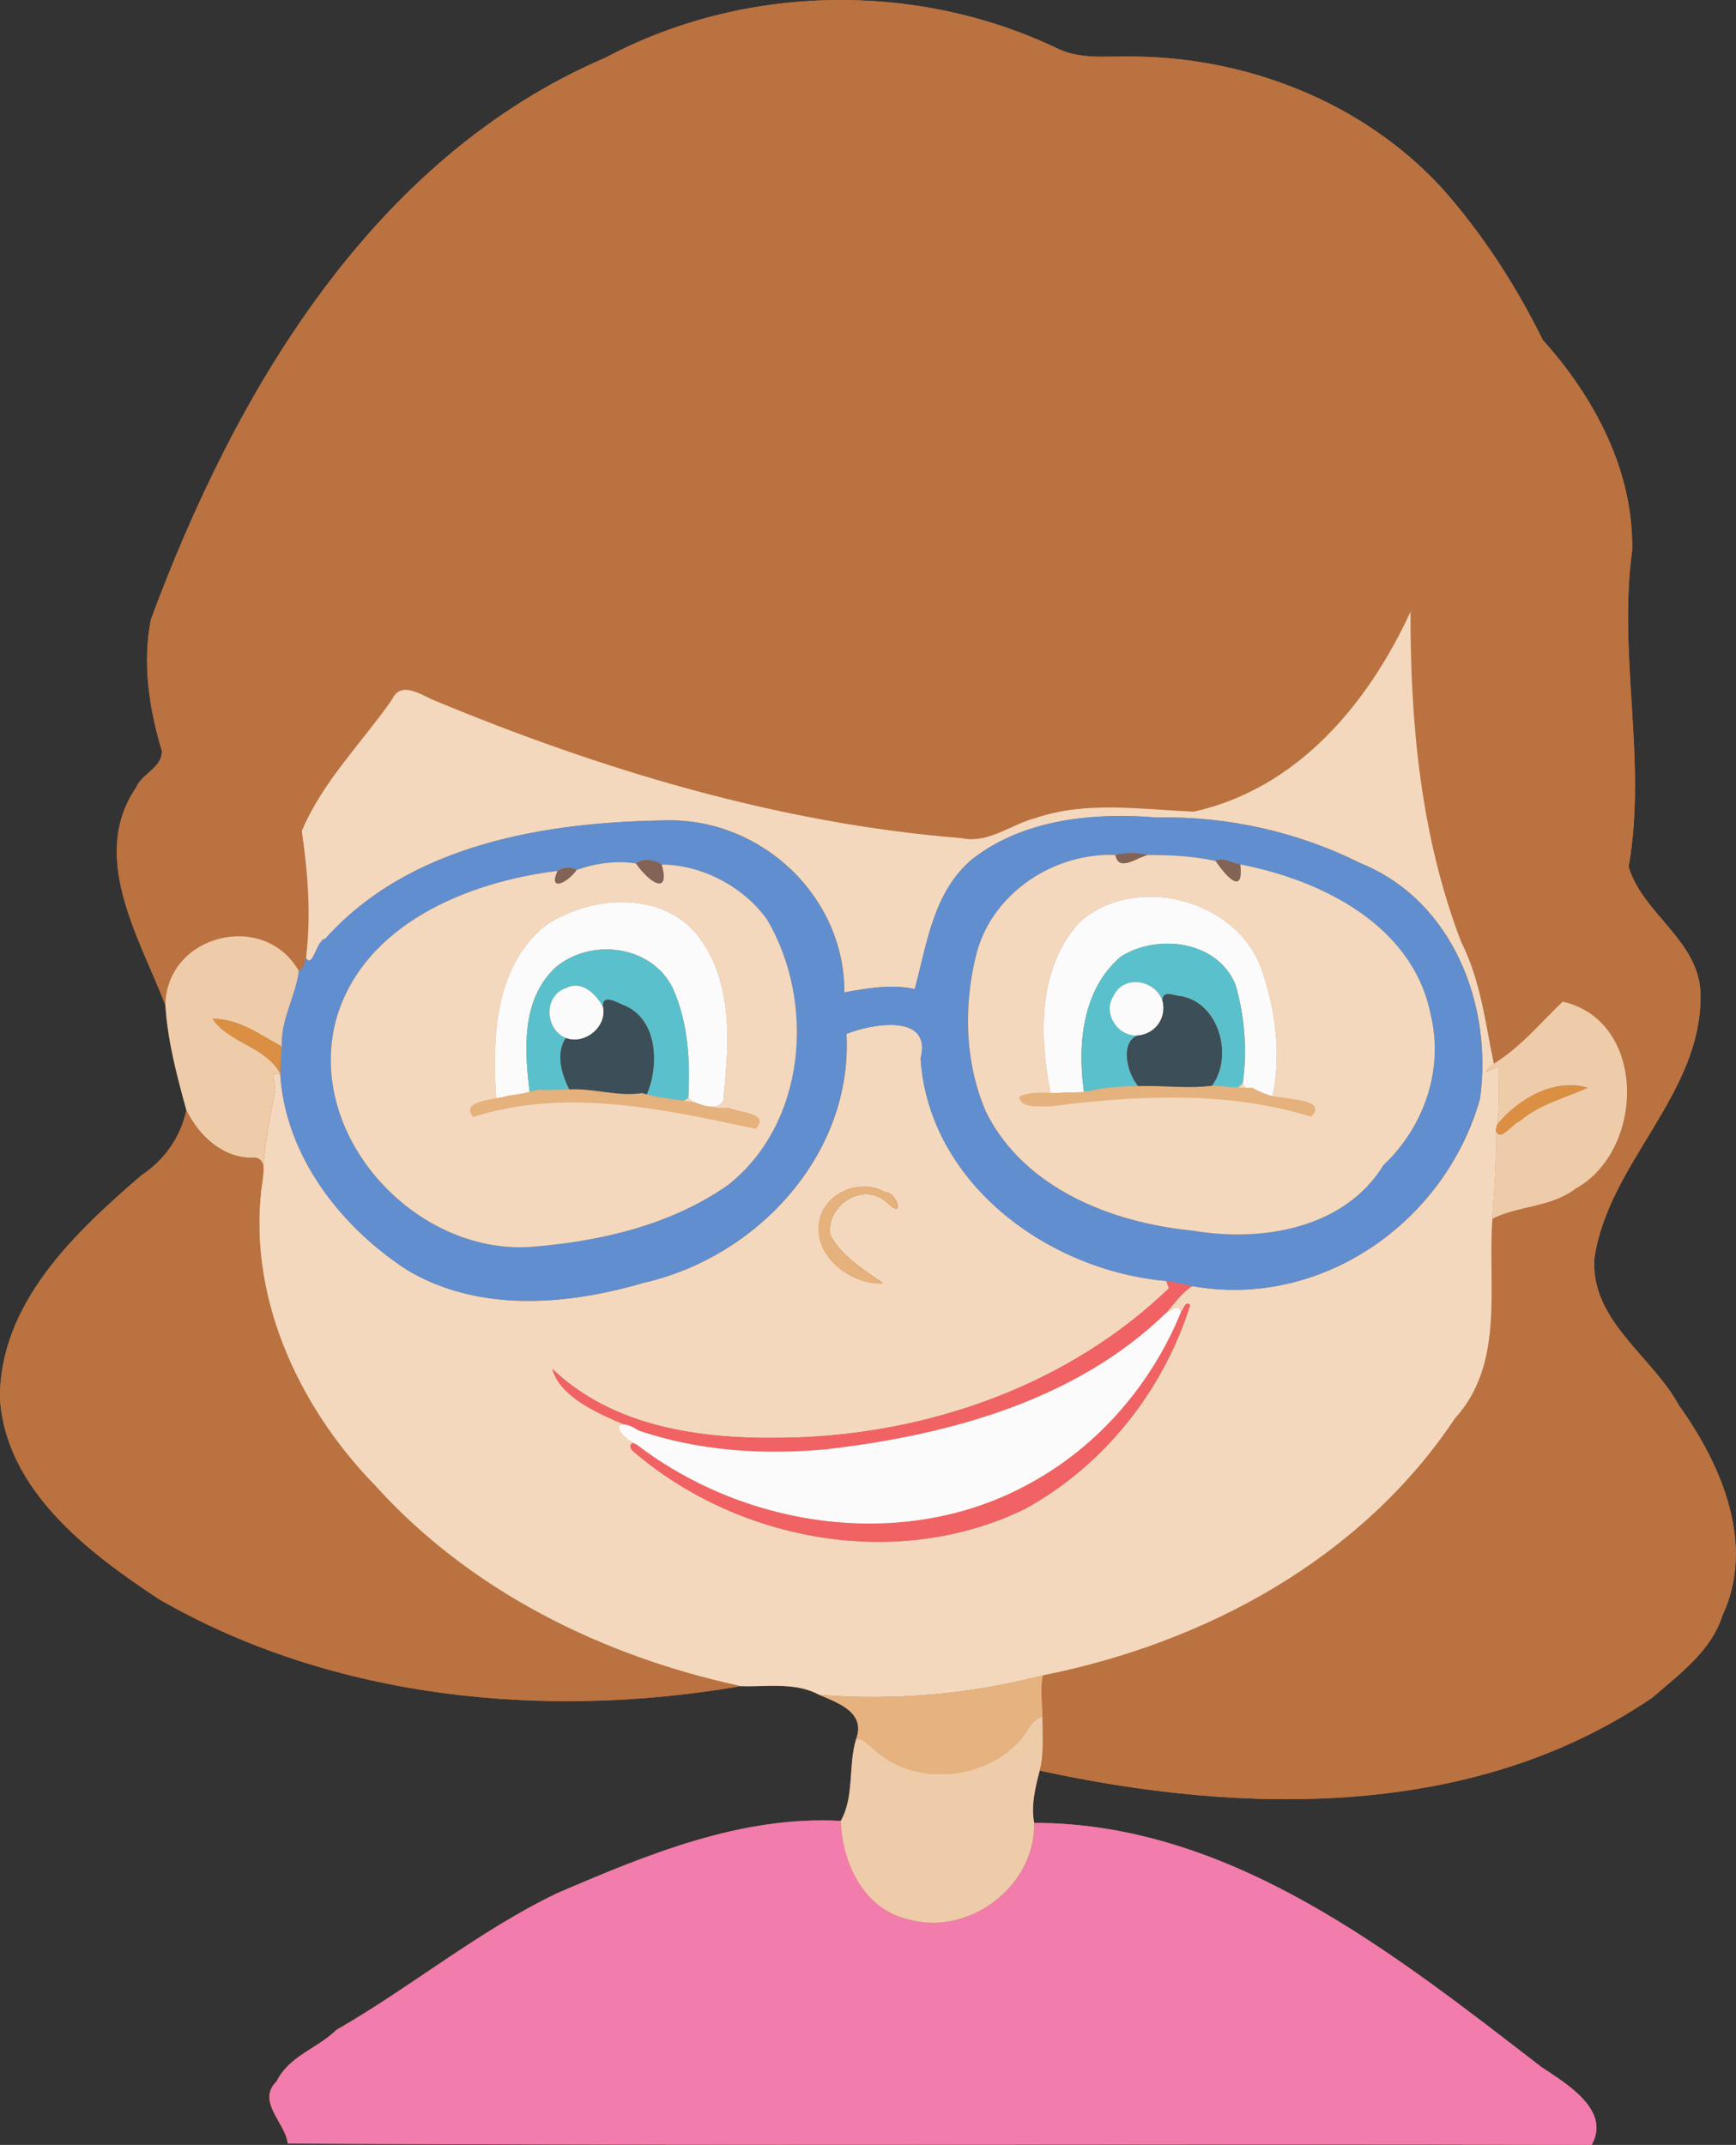 <?xml version="1.0" encoding="UTF-8" standalone="no"?>
<svg id="svg5540" xmlns:rdf="http://www.w3.org/1999/02/22-rdf-syntax-ns#" xmlns="http://www.w3.org/2000/svg" height="304.86mm" width="246.74mm" version="1.1" xmlns:cc="http://creativecommons.org/ns#" xmlns:dc="http://purl.org/dc/elements/1.1/" viewBox="0 0 874.261 1080.197">
<rect x="0" y="0" width="874.261" height="1080.197" fill="#333333" stroke="none"/>
<g id="layer1" transform="translate(1677.1 530.59)">
<g id="g4870" transform="matrix(1.25 0 0 1.25 -2569 -587.06)">
<path id="path4807" d="m1316.8 56.471c-41.514-0.25-83.081 9.421-119.91 28.996-117.3 50.324-186.49 168.17-228.99 282.98-4.391 22.148-0.867 44.735 5.5 66.17 0.268 8.55-10.056 11.305-12.977 18.514-23.688 34.783 1.75 75.653 14.74 109.45 1.152 18.362 5.741 35.336 10.576 53.012-2.891 13.491-10.982 25.065-22.574 32.717-33.64 28.979-71.375 64.436-71.324 112.2 2.882 46.438 44.635 77.928 80.104 101.33 87.584 50.529 194.76 60.743 292.94 43.795 13.196 0.452 27.397-2.199 39.59 4.393 9.882 4.191 23.623 9.011 18.469 22.49-3.99 13.392-0.729 28.579-7.643 40.98-50.28-2.752-97.765 17.022-142.91 36.424-39.426 18.897-73.743 47.425-111.1 68.805-9.573 9.411-23.872 13.097-30.168 25.967-10.366 10.139 4.721 21.146 5.607 31.277 218.79 1.275 437.8 0.085 656.68 0.699 9.878-17.559-12.838-30.927-25.25-39.184-74.382-57.316-156.55-122.93-255.49-122.99-1.675-8.701 0.592-17.93 2.781-26.332 102.57 22.283 218.62 24.792 308.75-36.883 13.588-11.838 29.456-23.301 35.131-41.232 16.848-35.825-0.523-76.043-21.914-105.83-13.507-24.889-44.722-42.794-42.557-74.137 7.281-48.682 54.788-82.846 53.424-133.73-1.06-26.439-29.313-39.938-36.191-63.395 9.401-53.087-5.526-106.43 1.805-159.49 0.686-39.827-18.967-76.81-45.031-105.78-13.628-27.59-30.468-53.68-50.965-76.664-39.827-43.243-98.357-66-156.64-66.084-12.784-0.208-26.165 1.642-37.988-4.611-33.256-15.685-69.843-23.631-106.47-23.852zm138.8 430.18c-0.668 0.118-1.331 0.254-1.99 0.406-0.956-0.038-1.913-0.058-2.869-0.055 0.956-0.003 1.913 0.015 2.869 0.053 0.659-0.152 1.323-0.286 1.99-0.404zm-27.391 4.16c-1.812 0.615-3.601 1.302-5.359 2.057 1.759-0.755 3.547-1.441 5.359-2.057zm115.27 8.332c2.557 0.913 5.098 1.889 7.613 2.932-2.515-1.042-5.056-2.018-7.613-2.932zm42.111 23.674c2.001 1.738 3.926 3.55 5.764 5.438-1.838-1.888-3.763-3.699-5.764-5.438zm-68.99 80.252c-0.422 0.426-0.911 0.766-1.434 1.055 0.523-0.289 1.012-0.629 1.434-1.055zm-232.94 17.924c-0.636 1.374-1.303 2.733-2.004 4.074 0.701-1.341 1.368-2.7 2.004-4.074zm-21.555 29.227c-1.164 1.03-2.36 2.032-3.592 3.006 1.232-0.974 2.428-1.976 3.592-3.006zm-6.328 4.875c-1.837 1.222-3.7 2.397-5.586 3.527 1.886-1.131 3.749-2.305 5.586-3.527zm-11.314 6.787c-1.932 1.043-3.885 2.042-5.859 3 1.974-0.958 3.927-1.957 5.859-3zm-120.14 17.461c2.543 0.914 5.123 1.715 7.734 2.4-2.611-0.685-5.192-1.487-7.734-2.4zm23.719 5.043c1.805 0.125 3.618 0.191 5.436 0.197-1.818-0.006-3.631-0.073-5.436-0.197z" transform="matrix(0.8 0 0 0.8 0 -0)" fill="#ba7240"/>
<path id="path88" fill="#ba7240" d="m1169 67.947c46.625 0.067 93.45 18.272 125.31 52.867 16.398 18.388 29.869 39.259 40.772 61.331 20.851 23.177 36.573 52.764 36.025 84.626-5.864 42.447 6.077 85.121-1.444 127.59 5.503 18.765 28.105 29.564 28.954 50.716 1.091 40.709-36.915 68.04-42.74 106.99-1.733 25.074 23.24 39.398 34.046 59.31 17.112 23.828 31.01 56.001 17.532 84.662-4.54 14.346-17.235 23.516-28.105 32.986-72.104 49.34-164.94 47.332-247 29.506 1.771-7.087 1.08-14.454 1.097-21.671 0.044-5.582-1.06-11.24 0.263-16.734 65.43-13.055 128.21-46.944 165.91-103.49 20.207-22.202 13.111-53.26 15.087-80.444 10.392-5.295 23.661-4.535 33.487-12.105 28.013-15.432 29.024-67.506-5.153-75.361-8.686 8.273-17.029 18.441-27.744 25.022-3.479-16.517-5.317-33.602-13.154-49.051-16.259-42.336-20.56-88.092-20.418-133.09-17.167 37.269-45.64 71.339-87.357 80.586-21.226-0.888-43.186-4.436-63.79 2.586-9.942 2.598-18.807 10.337-29.683 8.098-73.652-5.923-145.25-27.521-213.21-55.806-4.758-2.117-12.844-7.557-16.183-0.237-12.189 17.535-28.187 33.316-36.476 53.172 2.464 16.839 3.791 34.058 1.708 51.055-0.583 1.894-0.696 4.55-2.878 5.355-13.808-24.541-53.291-14.838-53.741 13.657-10.392-27.034-30.742-59.73-11.792-87.556 2.337-5.767 10.596-7.97 10.382-14.81-5.094-17.148-7.913-35.219-4.4-52.937 33.999-91.855 89.352-186.13 183.2-226.39 55.46-29.478 124.35-30.885 181.11-4.116 9.458 5.003 20.163 3.523 30.39 3.69z"/>
<path id="path108" fill="#f4d8bd" d="m1281.8 291.6c-0.142 45.003 4.159 90.759 20.418 133.09 7.837 15.448 9.675 32.534 13.154 49.051-5.531 4.444-3.016 3.506 1.931 1.07-0.144 7.817 0.515 15.743-0.623 23.53-0.134 0.543-0.4 1.644-0.539 2.195 0.378 11.899-0.644 23.768-1.359 35.649-1.976 27.184 5.12 58.242-15.087 80.444-37.699 56.547-100.48 90.436-165.91 103.49-29.388 7.657-59.998 10.325-90.143 7.895-9.755-5.274-21.115-3.152-31.672-3.513-55.562-11.942-109.07-38.299-147.41-80.922-31.402-32.15-52.228-77.966-45.194-123.46 0.318-11.798 2.731-23.593 4.938-35.498 0.211-2.44-2.474-8.917 2.193-6.248 2.196 32.705 24.417 61.2 51.187 78.547 28.847 17.146 64.448 14.158 95.416 5.021 45.536-10.357 84.075-51.77 81.472-100.21 9.047-3.758 34.748-8.917 29.861 9.922 3.347 50.294 51.38 85.447 99.028 89.607 0.315 0.959 0.668 1.935 1.071 2.912-39.218 37.806-93.035 57.426-146.93 60.02-35.286 1.468-74.517-1.772-101.48-27.457 3.334 12.667 22.654 19.711 34.893 24.848-9.823-6.255-11.105 0.467-0.686 5.753-2.406-1.874-3.849 0.387-1.879 2.364 42.477 36.68 106.95 48.406 158.13 23.357 31.727-17.412 55.676-47.659 66.464-82.077-1.91-1.892-2.54 1.44-3.573 2.612-1.187-3.396-4.057-0.272-6.092 0.573 3.313-3.819 6.166-8.089 10.472-10.825 52.021 9.343 101.95-25.733 115.97-75.456 5.19-37.537-10.77-79.753-48.048-94.881-25.309-12.68-53.694-19.056-81.983-18.455-25.454-2.107-53.66 0.542-74.423 16.678-15.86 13.207-18.292 34.214-23.277 52.417-9.572-2.055-19.04-0.304-28.386 1.339 0.209-38.558-33.199-69.804-71.079-69.29-48.906 0.572-103.9 9.437-138.08 47.76-3.326 0.174-5.034 12.382-7.728 7.601 2.083-16.997 0.756-34.216-1.708-51.055 8.29-19.856 24.288-35.637 36.476-53.172 3.338-7.32 11.425-1.88 16.183 0.237 67.958 28.285 139.56 49.883 213.21 55.806 10.876 2.239 19.741-5.5 29.683-8.098 20.604-7.022 42.565-3.474 63.79-2.586 41.717-9.247 70.19-43.317 87.357-80.586m-211.84 233.85c-9.991-5.929-24.935 0.601-26.431 12.377-2.215 13.958 13.598 25.279 25.853 24.367-6.487-4.579-17.096-10.789-21.462-19.741-1.55-11.814 13.745-21.691 23.197-12.499 7.615 7.078 3.313-5.116-1.157-4.504z"/>
<path id="path122" fill="#eca" d="m1343.1 448.72c34.177 7.854 33.166 59.929 5.153 75.361-9.825 7.57-23.094 6.81-33.487 12.105 0.714-11.881 1.736-23.75 1.359-35.649 1.724 5.126 6.903-2.936 9.545-3.583 7.886-6.88 18.153-9.325 27.474-13.529-13.448-4.065-28.166 4.624-36.48 14.917 1.138-7.787 0.479-15.713 0.623-23.53-4.948 2.436-7.462 3.374-1.931-1.07 10.714-6.581 19.057-16.749 27.744-25.022z"/>
<path id="path124" d="m1261.7 393c37.279 15.129 53.238 57.345 48.048 94.881-14.023 49.723-63.948 84.8-115.97 75.456-3.456-0.779-6.899-1.509-10.38-2.078-47.647-4.16-95.681-39.313-99.028-89.607 4.887-18.839-20.814-13.68-29.861-9.922 2.603 48.439-35.937 89.852-81.472 100.21-30.968 9.137-66.569 12.124-95.416-5.021-26.77-17.347-48.991-45.842-51.187-78.547l-0.077-0.696c0.071-3.655 0.453-7.27 0.621-10.887-0.472-10.791 5.578-20.19 6.888-30.385 2.182-0.805 2.295-3.461 2.878-5.355 2.694 4.781 4.401-7.427 7.728-7.601 34.184-38.322 89.174-47.187 138.08-47.76 37.88-0.514 71.288 30.731 71.079 69.29 9.346-1.643 18.814-3.393 28.386-1.339 4.985-18.203 7.417-39.209 23.277-52.417 20.762-16.136 48.968-18.785 74.423-16.678 28.29-0.601 56.675 5.775 81.983 18.455m-48.543 0.45c-3.219-0.465-6.842-3.04-9.904-1.388-8.956-1.966-18.338-2.448-27.489-2.381-4.212-1.143-8.676-1.009-12.896-0.036-24.485-0.978-49.28 14.97-55.876 39.407-5.4 21.016-4.901 44.347 3.878 64.346 15.502 30.775 50.728 44.422 83.284 47.586 27.469 4.691 60.877-0.702 76.674-26.388 16.578-15.694 24.527-39.02 18.87-61.35-7.433-35.49-43.945-53.525-76.541-59.797m-233.1 0.055c-2.846-1.978-7.439-2.733-10.292-0.408-7.549-1.345-16.692-0.09-24.054 2.638-2.129-1.644-5.531-1.033-7.595 0.334-36.057 4.396-78.325 21.459-89.206 59.934-12.437 46.405 31.452 94.524 78.228 91.531 27.825-2.147 56.483-8.711 79.654-24.953 31.53-24.924 35.315-73.552 15.778-106.83-9.436-13.296-26.159-22.129-42.512-22.245z" fill="#618ece"/>
<path id="path130" fill="#f4d8bd" d="m1213.2 393.45c32.596 6.272 69.108 24.307 76.541 59.797 5.656 22.329-2.292 45.655-18.87 61.35-15.797 25.686-49.205 31.079-76.674 26.388-32.555-3.164-67.782-16.811-83.284-47.586-8.779-20-9.278-43.33-3.878-64.346 6.596-24.438 31.392-40.385 55.876-39.407 1.432 6.957 8.371 1.075 12.896 0.036 9.152-0.067 18.533 0.415 27.489 2.381 4.718 6.915 11.309 13.711 9.904 1.388m-64.805 23.293c-17.613 19.331-16.176 48.353-10.917 72.047 3.781 0.284 12.66 1.261 12.665-4.352 4.292 6.568 16.947-0.041 23.31-0.312 9.297-0.512 18.952-0.426 28.312-1.472 3.187 1.673 10.507 2.953 12.527-1.664 0.554 5.289 7.822 4.61 11.837 6.119 3.703-16.794 1.328-35.076-4.314-51.281-9.879-28.45-51.135-39.123-73.42-19.085z"/>
<path id="path132" d="m1316.7 498.34c8.314-10.293 23.032-18.982 36.48-14.917-9.321 4.204-19.588 6.649-27.474 13.529-2.643 0.647-7.822 8.71-9.545 3.583 0.14-0.551 0.406-1.652 0.539-2.195z" fill="#da8f43"/>
<path id="path134" fill="#826356" d="m1203.3 392.06c3.062-1.652 6.686 0.922 9.904 1.388 1.405 12.323-5.186 5.528-9.904-1.388z"/>
<path id="path138" fill="#826356" d="m1162.9 389.65c4.22-0.973 8.684-1.107 12.896 0.036-4.525 1.039-11.464 6.921-12.896-0.036z"/>
<path id="path140" fill="#fcfbfb" d="m1148.4 416.75c22.285-20.038 63.54-9.365 73.42 19.085 5.642 16.205 8.017 34.487 4.314 51.281-4.014-1.509-11.283-0.829-11.837-6.119 1.776-12.993 0.627-26.387-2.959-38.959-7.236-18.014-31.652-20.845-46.335-11.391-15.298 13.025-17.444 35.094-14.855 53.798 0 5.613-8.884 4.636-12.665 4.352-5.259-23.695-6.696-52.716 10.917-72.047z"/>
<path id="path142" fill="#5ac1cc" d="m1165 430.64c14.683-9.454 39.1-6.623 46.335 11.391 3.586 12.572 4.736 25.966 2.959 38.959-2.02 4.617-9.34 3.337-12.527 1.664 9.013-12.109 2.62-34.228-13.25-36.24-2.657-0.355-6.608-2.285-6.651 1.901-3.005-8.533-15.818-10.537-19.736-1.766-4.434 6.804 1.762 16.34 9.724 15.797-7.689 3.031-3.831 17.265 1.601 21.78-6.363 0.271-19.019 6.88-23.31 0.312-2.59-18.704-0.443-40.773 14.855-53.798z"/>
<path id="path144" fill="#3c4e58" d="m1188.5 446.42c15.87 2.012 22.263 24.131 13.25 36.24-9.361 1.046-19.015 0.961-28.312 1.472-5.432-4.514-9.29-18.748-1.601-21.78 7.292-0.661 11.737-7.139 10.013-14.032 0.042-4.186 3.994-2.256 6.651-1.901z"/>
<path id="path146" fill="#fcfbfb" d="m1162.1 446.55c3.918-8.772 16.732-6.767 19.736 1.766 1.724 6.893-2.721 13.37-10.013 14.032-7.962 0.542-14.157-8.993-9.724-15.797z"/>
<path id="path150" fill="#f4d8bd" d="m980.09 393.51c16.353 0.117 33.077 8.949 42.512 22.245 19.537 33.279 15.752 81.906-15.778 106.83-23.171 16.242-51.83 22.806-79.654 24.953-46.775 2.993-90.665-45.126-78.228-91.531 10.882-38.474 53.149-55.538 89.206-59.934-3.866 8.673 4.203 4.656 7.595-0.334 7.362-2.728 16.506-3.983 24.054-2.638 5.265 7.611 13.772 13.164 10.292 0.408m-46.609 24.397c-20.342 16.199-21.593 44.257-20.197 68.113 0.555 7.59 9.907 1.288 13.796 0.525 5.349 1.119 11.172-0.795 16.651-0.781 10.049-0.66 20.64 1.165 30.201 0.721 5.185 1.118 12.943 4.66 16.903 0.89 2.55 3.182 14.78 6.838 14.304-1.046 2.289-22.122 3.666-47.552-11.664-65.649-15.016-16.796-42.572-14.375-59.994-2.773z"/>
<path id="path152" fill="#826356" d="m969.8 393.1c2.853-2.325 7.446-1.57 10.292 0.408 3.48 12.756-5.026 7.203-10.292-0.408z"/>
<path id="path154" d="m1183.4 561.26c3.481 0.569 6.924 1.3 10.38 2.078-4.306 2.736-7.159 7.005-10.472 10.825-36.27 35.263-87.57 49.194-136.63 54.884-25.386 2.408-51.462 0.753-75.733-7.466-12.238-5.137-31.559-12.181-34.893-24.848 26.967 25.685 66.198 28.925 101.48 27.457 53.896-2.593 107.71-22.214 146.93-60.02-0.403-0.977-0.756-1.953-1.071-2.912z" fill="#f16264"/>
<path id="path156" d="m1189.4 573.59c1.034-1.172 1.663-4.503 3.573-2.612-10.788 34.418-34.738 64.664-66.464 82.077-51.174 25.049-115.65 13.323-158.13-23.357-1.97-1.977-0.527-4.238 1.879-2.364 44.409 33.925 108.83 43.057 158.54 15.266 27.455-14.98 48.919-40.097 60.601-69.01z" fill="#f16264"/>
<path id="path158" fill="#fcfbfb" d="m933.48 417.9c17.422-11.601 44.979-14.022 59.994 2.773 15.33 18.097 13.953 43.527 11.664 65.649 0.476 7.884-11.754 4.228-14.304 1.046 0.825-14.972-0.109-30.585-6.409-44.396-8.745-17.126-32.786-19.853-46.859-8.244-14.428 13.212-12.706 34.222-10.487 51.81-3.889 0.762-13.241 7.064-13.796-0.525-1.396-23.856-0.145-51.913 20.197-68.113z"/>
<path id="path160" fill="#fcfbfb" d="m1183.3 574.16c2.035-0.844 4.905-3.969 6.092-0.573-11.682 28.913-33.146 54.03-60.601 69.01-49.702 27.791-114.13 18.659-158.54-15.266-10.419-5.286-9.137-12.008 0.686-5.753 24.271 8.219 50.347 9.873 75.733 7.466 49.056-5.69 100.36-19.622 136.63-54.884z"/>
<path id="path164" fill="#826356" d="m938.15 396.07c2.064-1.368 5.466-1.979 7.595-0.334-3.392 4.99-11.461 9.007-7.595 0.334z"/>
<path id="path166" fill="#5ac1cc" d="m937.57 434.73c14.073-11.61 38.114-8.883 46.859 8.244 6.3 13.811 7.234 29.425 6.409 44.396-3.96 3.77-11.718 0.228-16.903-0.89 5.38-12.175 4.68-31.506-10.004-36.668-2.463-1.169-7.79-4.051-7.51 0.922-2.928-5.13-8.579-10.807-14.968-7.392-8.775 2.828-8.624 16.442 0.035 20.017-4.549 6.854-1.255 15.893 2.246 22.4-5.479-0.014-11.302 1.901-16.651 0.781-2.22-17.588-3.941-38.598 10.487-51.81z"/>
<path id="path168" d="m1069.9 525.45c4.47-0.612 8.772 11.582 1.157 4.504-9.452-9.192-24.746 0.685-23.197 12.499 4.366 8.952 14.975 15.162 21.462 19.741-12.254 0.912-28.068-10.409-25.853-24.367 1.496-11.776 16.44-18.306 26.431-12.377z" fill="#e5b17c"/>
<path id="path170" fill="#3c4e58" d="m963.93 449.81c14.684 5.162 15.384 24.493 10.004 36.668-9.562 0.444-20.153-1.381-30.201-0.721-3.501-6.507-6.795-15.546-2.246-22.4 7.741 2.817 16.698-4.569 14.934-12.625-0.281-4.973 5.046-2.092 7.51-0.922z"/>
<path id="path172" fill="#fcfbfb" d="m941.45 443.34c6.389-3.415 12.04 2.262 14.968 7.392 1.765 8.056-7.192 15.443-14.934 12.625-8.659-3.575-8.81-17.19-0.035-20.017z"/>
<path id="path174" fill="#eca" d="m780.16 450.06c0.45-28.495 39.932-38.198 53.741-13.657-1.31 10.194-7.36 19.594-6.888 30.385-8.851-4.806-17.116-11.135-27.814-11.138 6.506 9.805 21.31 11.07 27.194 22.025l0.077 0.696c-4.668-2.669-1.982 3.808-2.193 6.248-2.207 11.905-4.62 23.7-4.938 35.498 0.781-4.318 0.805-9.129-4.684-8.515-11.59-0.016-21.25-9.154-26.032-19.131-3.868-14.141-7.54-27.721-8.462-42.41z"/>
<path id="path176" d="m827.01 466.79c-0.168 3.617-0.55 7.232-0.621 10.887-5.883-10.955-20.687-12.221-27.194-22.025 10.698 0 18.964 6.332 27.814 11.138z" fill="#da8f43"/>
<path id="path178" fill="#f27cac" d="m1334.6 877.98c9.93 6.606 28.104 17.3 20.201 31.347-175.1-0.492-350.31 0.461-525.34-0.559-0.709-8.105-12.779-16.909-4.486-25.02 5.037-10.296 16.475-13.246 24.133-20.775 29.884-17.104 57.338-39.926 88.879-55.043 36.115-15.521 74.103-31.34 114.33-29.139 0.562 16.898 9.202 35.633 27.212 39.666 24.504 6.966 51.253-13.499 50.685-38.865 79.151 0.044 144.89 52.537 204.39 98.39z"/>
<path id="path180" d="m1043.6 728.02c30.145 2.43 60.755-0.239 90.143-7.895-1.323 5.495-0.218 11.152-0.263 16.734-4.754 1.152-6.17 6.636-9.298 9.75-14.76 16.18-42.903 18.344-59.053 2.946-2.101-1.47-3.851-4.342-6.753-3.542 4.123-10.784-6.87-14.64-14.776-17.993z" fill="#e6b380"/>
<path id="path182" fill="#eca" d="m1124.2 746.6c3.128-3.113 4.544-8.598 9.298-9.75-0.018 7.217 0.674 14.584-1.097 21.671-1.751 6.722-3.565 14.106-2.224 21.067 0.568 25.366-26.182 45.83-50.685 38.865-18.009-4.033-26.65-22.768-27.212-39.666 5.531-9.921 2.922-22.07 6.114-32.784 2.902-0.8 4.652 2.073 6.753 3.542 16.15 15.398 44.293 13.234 59.053-2.946z"/>
<path id="path184" fill="#ba7240" d="m814.65 511.61c5.489-0.614 5.465 4.197 4.684 8.515-7.034 45.495 13.791 91.31 45.194 123.46 38.338 42.622 91.847 68.979 147.41 80.922-78.546 13.558-164.29 5.387-234.35-35.036-28.375-18.72-61.778-43.912-64.084-81.062-0.041-38.208 30.148-66.574 57.06-89.757 9.274-6.122 15.747-15.38 18.06-26.173 4.782 9.977 14.441 19.116 26.032 19.131z"/>
<path id="path4798" d="m1230.7 487.34c4.18 1.054 17.321 1.232 11.131 7.764-33.948-10.56-70.466-8.623-105.39-4.15-4.139-0.297-11.011 1.125-12.477-3.812 5.382-2.909 12.162-1.086 18.116-1.856 4.547 0.084 9.116-0.01 13.5-1.269 5.811-0.895 11.69-1.278 17.558-1.29 9.82-0.254 19.74 1.21 29.485-0.197 5.123 0.548 10.253 0.975 15.414 0.892 3.928 2.089 8.132 3.874 12.661 3.918z" fill="#e5b17c"/>
<path id="path4800" d="m1007.2 491.48c4.032 2.005 16.724 1.945 10.843 8.504-37.114-7.934-76.539-16.727-113.82-4.804-5.909-6.693 9.31-6.945 14.031-8.606 4.091-0.452 8.116-1.323 12.086-2.366 4.169 0.194 8.341 0.06 12.492-0.129 9.858-0.53 19.691 3.039 29.361 1.485 6.939 2.138 14.253 2.536 21.36 3.763 4.32 1.8 8.997 2.481 13.651 2.153z" fill="#e5b17c"/>
</g>
</g>
</svg>
